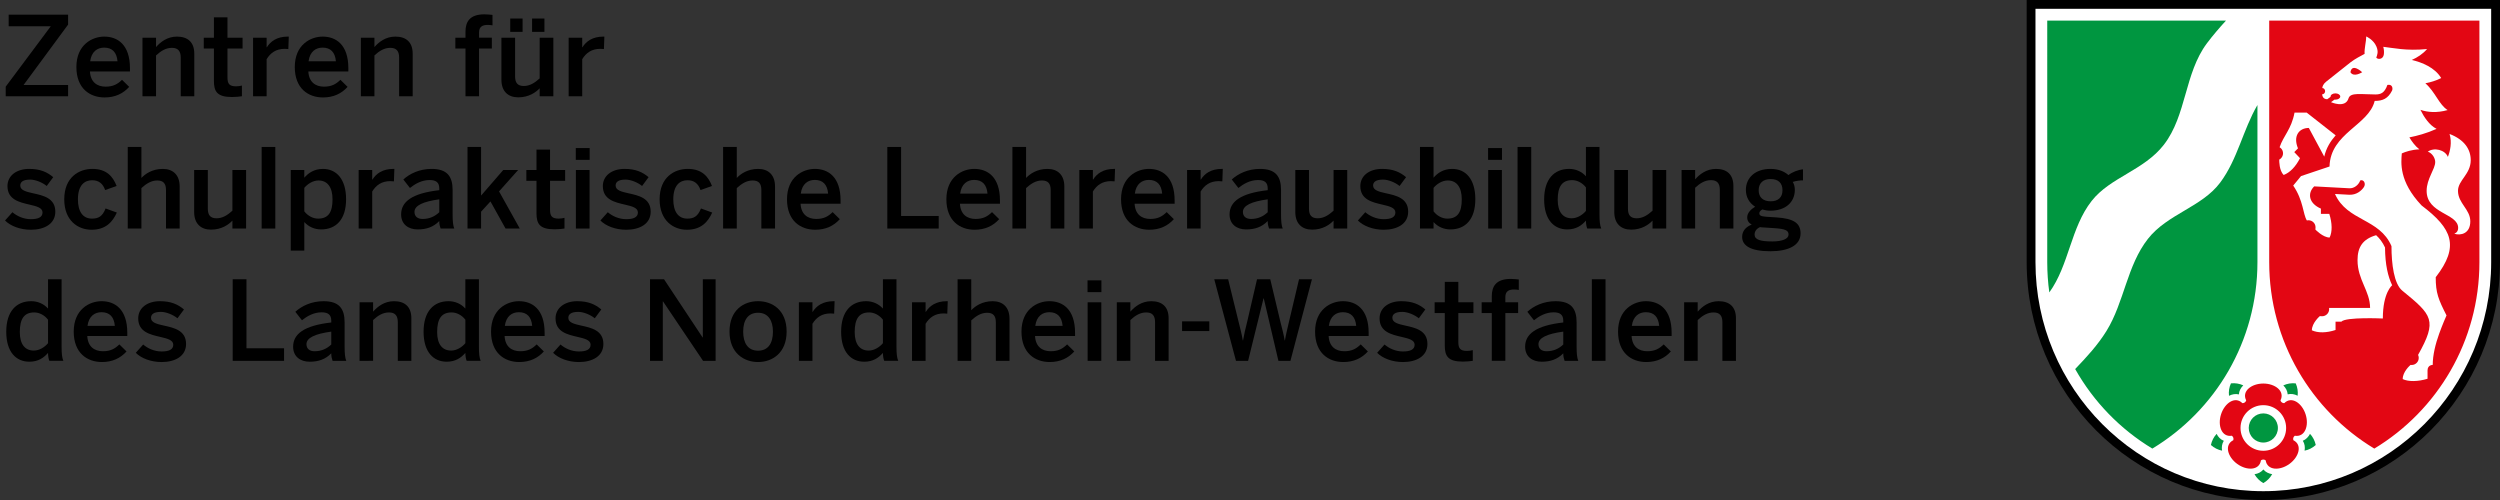<?xml version="1.0" encoding="utf-8"?>
<svg xmlns="http://www.w3.org/2000/svg" style="enable-background:new 0 0 2267.72 453.54;" version="1.1" viewBox="0 0 2267.72 453.54" x="0px" y="0px">
<rect x="0" y="0" width="2267.72" height="453.54" fill="#333333" stroke="none"/>
<style type="text/css">
	.st0{display:none;}
	.st1{fill-rule:evenodd;clip-rule:evenodd;fill:#FFFFFF;}
	.st2{fill-rule:evenodd;clip-rule:evenodd;}
	.st3{fill:#009640;}
	.st4{fill-rule:evenodd;clip-rule:evenodd;fill:#E30613;}
	.st5{fill:none;}
</style>
<g class="st0" id="Hilfslinien">
</g>
<g id="NRW_x5F_W_x5F_CMYK">
	<path class="st1" d="M2053.04,451.41c-117.35,0-212.54-95.67-212.54-213.65V2.13h425.09l0,235.62&#xA;		C2265.58,355.74,2170.39,451.41,2053.04,451.41z" id="Wei"/>
	<path class="st2" d="M2259.72,237.76c0,114.77-92.6,207.79-206.68,207.79s-206.68-93.02-206.68-207.79V8h413.35&#xA;		L2259.72,237.76z M2267.72,0l0,237.76c0,119.15-96.14,215.79-214.68,215.79c-118.54,0-214.68-96.63-214.68-215.79V0H2267.72z" id="Schwarz"/>
	<path class="st3" d="M2047.7,95.25v142.51c0,71.87-38.25,134.71-95.34,169.15c-29.07-17.54-53.26-42.45-70-72.16&#xA;		c10.37-10.81,20.52-21.77,28.44-34.6c16.1-26.12,18.5-59.18,37.58-83.51c17.67-22.53,48.85-28.77,65.46-50.93&#xA;		C2029.68,144.59,2034.53,117.86,2047.7,95.25z M1857.03,18.67h162.15c-6.04,6.63-11.9,13.4-17.29,20.58&#xA;		c-20.44,27.28-18.42,65.35-39.06,92.03c-18.04,23.33-48.61,29.44-65.5,50.98c-19.14,24.43-20.38,58.01-38.41,83&#xA;		c-1.25-8.99-1.89-18.17-1.89-27.51V18.67z M2053.03,401.43c-7.3,0-13.22-5.92-13.22-13.22c0-7.3,5.92-13.22,13.22-13.22&#xA;		c7.3,0,13.22,5.92,13.22,13.22C2066.26,395.51,2060.34,401.43,2053.03,401.43z M2095.38,393.52c2.62,2.84,4.43,6.36,5.21,10.14&#xA;		c-2.84,2.59-6.35,4.37-10.12,5.13c0.52-3.12,0.14-6.24-1.61-8.98C2091.8,398.59,2093.94,396.33,2095.38,393.52z M2071.17,349.58&#xA;		c3.51-1.62,7.41-2.25,11.25-1.82c1.59,3.5,2.19,7.39,1.75,11.21c-2.81-1.46-5.89-2.06-9.04-1.25&#xA;		C2074.9,354.55,2073.4,351.82,2071.17,349.58z M2021.9,359.02c-0.45-3.84,0.15-7.74,1.75-11.27c3.82-0.43,7.7,0.2,11.2,1.8&#xA;		c-2.26,2.23-3.78,4.97-3.98,8.21C2027.78,357.02,2024.72,357.6,2021.9,359.02z M2015.61,408.79c-3.77-0.76-7.28-2.54-10.12-5.13&#xA;		c0.78-3.77,2.57-7.27,5.17-10.1c1.41,2.81,3.53,5.1,6.52,6.3C2015.47,402.59,2015.09,405.68,2015.61,408.79z M2061.07,430.12&#xA;		c-1.89,3.37-4.67,6.17-8.03,8.09c-3.34-1.9-6.12-4.69-8.01-8.04c3.13-0.47,5.97-1.8,8.04-4.3&#xA;		C2055.13,428.29,2057.95,429.62,2061.07,430.12z" id="Grn"/>
	<path class="st4" d="M2073.72,388.21c0,11.43-9.26,20.69-20.69,20.69c-11.43,0-20.69-9.26-20.69-20.69&#xA;		c0-11.43,9.26-20.69,20.69-20.69C2064.46,367.52,2073.72,376.78,2073.72,388.21z M2029.35,420.81c-8.69-6.31-11.94-17.27-3.58-21.5&#xA;		c0.56-1.47,0-3.2-1.32-4.06c-9.25,1.49-13.06-9.29-9.74-19.5c3.32-10.21,12.73-16.69,19.34-10.05c1.58,0.08,3.04-0.98,3.45-2.51&#xA;		c-4.28-8.34,4.8-15.29,15.54-15.29c10.74,0,19.81,6.96,15.53,15.29c0.41,1.52,1.88,2.59,3.45,2.51&#xA;		c6.61-6.64,16.02-0.16,19.34,10.06c3.32,10.21-0.49,20.99-9.74,19.5c-1.32,0.86-1.88,2.58-1.32,4.06&#xA;		c8.36,4.23,5.11,15.19-3.59,21.5c-8.69,6.31-20.11,6.02-21.55-3.24c-1.23-0.99-3.04-0.99-4.27,0&#xA;		C2049.47,426.83,2038.04,427.12,2029.35,420.81z M2112.66,279.33h37.22c0-15.34-11.39-25.4-11.39-43.35&#xA;		c0-11.74,4.61-19.1,16.86-22.64c3.06,2.78,5.82,6.31,8.08,11.15c0.11,15.71,2.73,26.5,6.48,34.3c0,0-8.46,6.44-8.46,30.12&#xA;		c0,0-33.58-1.54-37.61,2.84h-5.29v7.58c-8.27,2.72-15.97,2.81-21.48,0.28c0-6.74,7.23-12.87,7.23-12.87&#xA;		c0.75,0.03,1.37,0.12,2.02,0.12c3.55,0,6.43-2.88,6.43-6.42C2112.76,280.07,2112.73,279.7,2112.66,279.33z M2071.48,158.73&#xA;		c-4.01-3.96-4.04-12.46-4.01-13.97c0.57-0.3,1.1-0.68,1.57-1.16c2.51-2.51,2.51-6.58,0-9.09c-0.38-0.38-0.8-0.7-1.24-0.97&#xA;		c3.62-10.68,10.68-16.23,13.54-31.39h11.05l26.27,20.61c-4.68,5.28-8.56,11.46-10.36,19.33l-13.99-26.03&#xA;		c-8.98,0-14.48,7.43-9.83,18.51l-3.38,3.4l5.2,5.51C2082.4,151.19,2077.19,156.57,2071.48,158.73z M2179.46,343.86&#xA;		c0-6.61,6.49-12.32,7.14-12.87c0.32,0.05,0.66,0.08,0.99,0.08c3.55,0,6.42-2.88,6.42-6.43c0-0.97-0.21-1.89-0.6-2.71&#xA;		c17.62-31.44,12.95-36.01-14.35-58.31c-7.47-6.11-9.78-23.96-9.78-40.37c-10.85-25.36-40.19-22.42-51.25-47.31l12.82,0.7&#xA;		c6.58,0.36,11.19-3.62,13.38-6.89c2.05-3.05,0.03-7.22-3.27-6.1c-1.49,4.11-5.51,7.37-9.95,7.13l-31.84-1.72&#xA;		c-6.33,6.3-4.97,15.41,6.11,20.17v4.75h7.6c2.71,8.59,2.8,16.29,0.29,21.48c-6.06,0-12.89-7.23-12.89-7.23&#xA;		c0.02-0.75,0.12-1.38,0.12-2.02c0-3.55-2.88-6.42-6.42-6.42c-0.5,0-0.99,0.06-1.46,0.17c-3.61-5.73-3.03-17.99-12.37-31.63&#xA;		l7.07-8.6l25.87-8.7c0.75-30.33,35.6-37.34,40.95-59.49c7.46,0,12.12-2.21,15.73-9.29c0.94-1.83,0.5-6.15-4.17-5.22&#xA;		c-2.6,7.35-6.05,8.64-10.87,8.64c-12.56,0-22.69-2.11-24.38,3.48c-2.84,9.44-15.93,3.52-15.93,3.52l3.2-2.33&#xA;		c0.26,0.03,0.53,0.05,0.81,0.05c2.42,0,4.39-1.28,4.39-2.85c0-1.57-1.96-2.85-4.39-2.85c-2.42,0-4.39,1.28-4.39,2.85&#xA;		c0,0.1,0.01,0.19,0.02,0.29l-3,2.18c-3.88,0-4.55-3.03-4.65-4.47c1.53,0,2.68-1.27,2.68-2.84c0-1.57-1.15-2.84-2.56-2.84&#xA;		c0.06-1.16,0.71-3.55,3.48-5.75l22.33-17.73c3.24-2.57,9.69-6.02,12.56-7.51c-0.35-4.86,1.49-11.27,1.49-15.81&#xA;		c0,0,6.57,2.81,9.25,9.2c1.99,4.72,0.73,7.66-0.15,9.97c1.21,1.9,6.28,1.92,6.88-2.96c0.23-1.92,0.2-4.19-0.53-6.81&#xA;		c8.69,0.94,20.93,3.92,39.74,2.02c-3.81,4.42-8.71,7.61-13.87,9.91c9.37,2.22,20.9,6.83,26.66,16.42c-4.51,2.3-9.45,3.8-14.35,4.75&#xA;		c8.99,7.83,12.51,19.55,20.21,24.29c-9.98,2.77-18.2,1.99-24.68-0.21c3.13,6.4,7.98,13.85,14.63,17.26&#xA;		c-9.05,4.07-17.86,6.4-24.66,7.72c2.13,3.56,5.26,7.95,9.08,10.85c-7.03,0.26-12.68,2.22-15.96,3.68&#xA;		c-0.59,8.21-2.85,25.26,17.97,47.24c27.75,20.98,34.67,36.88,12.8,65.08c0,14.29,2.39,20.04,9.8,34.64&#xA;		c-0.64,1.43-3.67,8.29-6.7,16.69c-3.32,9.2-5.81,19.31-5.81,28.19c0,0-4.71-0.03-4.71,4.98v7.6&#xA;		C2193.35,346.23,2184.58,346.34,2179.46,343.86z M2132.06,65.52c3.01,5.01,10.64-0.01,10.64-0.01S2133.45,56.75,2132.06,65.52z&#xA;		 M2241.17,145.25c0,12.78-11.56,18.31-11.56,27.86c0,11.3,11.17,16.75,11.17,27.65c0,11.27-8.86,13.17-14.6,11.23&#xA;		c0,0,3.58-0.87,3.58-5.26c0-13.35-28.59-12.65-28.59-33.62c0-10.96,7.78-19.69,7.78-26.16c0-3.29-2.48-7.92-6.71-9.39&#xA;		c5.85-4.15,15.68-1.61,18.21,4.75c2.03-5.29,3.89-13.16,1.5-20.81c13.44,5.15,19.19,13.9,19.22,23.69V145.25z M2058.37,18.67&#xA;		h190.68v219.09c0,71.87-38.25,134.71-95.34,169.15c-57.09-34.44-95.34-97.28-95.34-169.15V18.67z" id="Rot"/>
</g>
<g id="Ebene_4">
	<g>
		<rect class="st5" height="509.43" width="1660.54" x="1.67" y="13.31"/>
		<path d="M5.17,87.31v-8.7l40.9-54.8H7.87V13.3h53.9v9l-40.4,54.8h40.4v10.2H5.17z"/>
		<path d="M69.29,60.8c0-20.2,14.3-27.6,25.3-27.6c11.9,0,23.3,7.1,23.3,28.7v2.9h-36.3c0.5,9.6,6.4,13.8,14.2,13.8&#xA;			c6.9,0,10.9-2.3,14.9-6.2l6.5,6.4c-5.5,6.1-12.8,9.6-22.3,9.6C81.59,88.41,69.29,80.31,69.29,60.8z M106.59,55.6&#xA;			c-0.7-8.1-4.7-12.4-12.1-12.4c-6,0-11.5,3.4-12.7,12.4H106.59z"/>
		<path d="M129.24,87.31V34.2h12.3v8.5c4-4.6,10.2-9.5,19-9.5c9.7,0,15.7,5,15.7,15.5v38.6h-12.3V52.2c0-5.8-2.4-8.8-8-8.8&#xA;			c-5.4,0-9.9,2.7-14.4,6.9v37H129.24z"/>
		<path d="M194.04,73.41V44h-9.2v-9.8h9.2V15.7h12.3v18.5h13.7V44h-13.7v26.3c0,5.7,1.7,8,7.8,8c1.8,0,4.1-0.3,5.3-0.7v9.7&#xA;			c-1.3,0.3-5.9,0.7-9,0.7C196.94,88.01,194.04,83.01,194.04,73.41z"/>
		<path d="M229.55,87.31V34.2h12.3v8.7h0.2c3.3-5.3,9-9.7,19.1-9.7h0.8l-0.4,11.3c-0.6-0.1-2.6-0.2-3.3-0.2&#xA;			c-7.9,0-12.9,3.7-16.4,9.4v33.6H229.55z"/>
		<path d="M267.39,60.8c0-20.2,14.3-27.6,25.3-27.6c11.9,0,23.3,7.1,23.3,28.7v2.9h-36.3c0.5,9.6,6.4,13.8,14.2,13.8&#xA;			c6.9,0,10.9-2.3,14.9-6.2l6.5,6.4c-5.5,6.1-12.8,9.6-22.3,9.6C279.69,88.41,267.39,80.31,267.39,60.8z M304.69,55.6&#xA;			c-0.7-8.1-4.7-12.4-12.1-12.4c-6,0-11.5,3.4-12.7,12.4H304.69z"/>
		<path d="M327.34,87.31V34.2h12.3v8.5c4-4.6,10.2-9.5,19-9.5c9.7,0,15.7,5,15.7,15.5v38.6h-12.3V52.2c0-5.8-2.4-8.8-8-8.8&#xA;			c-5.4,0-9.9,2.7-14.4,6.9v37H327.34z"/>
		<path d="M422.24,87.31V44h-9.2v-9.8h9.2v-5.4c0-8.9,3.7-15.8,17.2-15.8c2.3,0,6.4,0.4,7.3,0.5V23c-0.8-0.2-2.8-0.4-4.2-0.4&#xA;			c-4.4,0-8,1.2-8,6.9v4.7h11.6V44h-11.6v43.3H422.24z"/>
		<path d="M454.83,72.31V34.2h12.4v35.2c0,5.9,2.5,8.6,7.9,8.6s9.9-2.8,14.4-6.9V34.2h12.4v53.1h-12.4v-7.2&#xA;			c-3.4,3.6-9.8,8.2-19.4,8.2C460.83,88.31,454.83,82.81,454.83,72.31z M462.83,16.8h11.2v12.1h-11.2V16.8z M482.64,16.8h11.2v12.1&#xA;			h-11.2V16.8z"/>
		<path d="M515.82,87.31V34.2h12.3v8.7h0.2c3.3-5.3,9-9.7,19.1-9.7h0.8l-0.4,11.3c-0.6-0.1-2.6-0.2-3.3-0.2&#xA;			c-7.9,0-12.9,3.7-16.4,9.4v33.6H515.82z"/>
		<path d="M4.57,200.01l6.7-7.5c4,3.4,9.9,6.3,16.7,6.3c6.6,0,10.6-1.7,10.6-6.1c0-4.3-5.4-5.6-11.8-7.1c-9.1-2.1-20-4.5-20-16.8&#xA;			c0-9.3,8-15.6,19.7-15.6c10.1,0,16.3,2.9,21.8,7.5l-5.9,8c-3.9-3.2-10.2-5.8-15-5.8c-6.8,0-9,2.4-9,5.4c0,4.3,5.3,5.6,11.6,7&#xA;			c9.1,2,20.2,4.3,20.2,16.7c0,11.2-10.1,16.4-22.2,16.4C18.17,208.41,9.37,204.91,4.57,200.01z"/>
		<path d="M58.28,180.8c0-20.3,13.7-27.6,25.5-27.6c13.2,0,18.8,7.3,22,15.5l-10.4,3.7c-2.1-6-5.9-8.9-11.8-8.9&#xA;			c-7,0-12.9,4.6-12.9,17.3c0,11.3,4.6,17.5,12.7,17.5c5.6,0,9.5-1.7,12.4-9.2l10.2,3.7c-3.8,8.5-10.1,15.6-22.9,15.6&#xA;			C70.78,208.41,58.28,200.21,58.28,180.8z"/>
		<path d="M115.87,207.31v-74h12.4v28.1c3.4-3.6,9.8-8.2,19.4-8.2c9.3,0,15.3,5.5,15.3,16v38.1h-12.4v-35c0-5.9-2.5-8.6-7.9-8.6&#xA;			s-9.9,2.8-14.4,6.9v36.7H115.87z"/>
		<path d="M176.12,192.31v-38.1h12.4v35.2c0,5.9,2.5,8.6,7.9,8.6s9.9-2.8,14.4-6.9v-36.9h12.4v53.1h-12.4v-7.2&#xA;			c-3.4,3.6-9.8,8.2-19.4,8.2C182.12,208.31,176.12,202.81,176.12,192.31z"/>
		<path d="M237.33,207.31v-74h12.4v74H237.33z"/>
		<path d="M263.73,227.31v-73.1h12.3v7c3.5-4.2,9-8,16.9-8c12.1,0,21,9.1,21,27.5c0,18.4-9.1,27.4-22.7,27.4&#xA;			c-5.7,0-11.3-2.3-15.2-6.7v25.9H263.73z M301.63,180.8c0-11.2-4.8-17.1-12.7-17.1c-5.1,0-10,3.2-12.9,6.7v21.3&#xA;			c3.3,4.3,8.1,6.6,12.5,6.6C297.83,198.31,301.63,192.61,301.63,180.8z"/>
		<path d="M325.33,207.31v-53.1h12.3v8.7h0.2c3.3-5.3,9-9.7,19.1-9.7h0.8l-0.4,11.3c-0.6-0.1-2.6-0.2-3.3-0.2&#xA;			c-7.9,0-12.9,3.7-16.4,9.4v33.6H325.33z"/>
		<path d="M363.86,194.51c0-11.5,9.8-19.2,34.6-22v-1.6c0-5.3-2.8-7.6-8.7-7.6c-7.4,0-13.4,3.6-17.9,7.2l-6-7.7&#xA;			c5.7-5.2,14.6-9.6,25.6-9.6c14.2,0,19.1,6.8,19.1,19.2v21.9c0,6.4,0.4,10.3,1.5,13h-12.4c-0.7-2.2-1.2-3.8-1.2-6.8&#xA;			c-5.4,5.5-11.7,7.6-19.6,7.6C370.27,208.11,363.86,203.31,363.86,194.51z M398.47,192.51v-11.7c-14.7,2-22.5,5.6-22.5,11.4&#xA;			c0,4.2,2.9,6.4,7.4,6.4C389.67,198.61,394.57,196.21,398.47,192.51z"/>
		<path d="M424.08,207.31v-74h12.3v44.1l20.1-23.2h13.5l-17.3,19.4l18.8,33.7h-12.9l-13.7-24.6l-8.5,9.3v15.3H424.08z"/>
		<path d="M486.64,193.41V164h-9.2v-9.8h9.2v-18.5h12.3v18.5h13.7v9.8h-13.7v26.3c0,5.7,1.7,8,7.8,8c1.8,0,4.1-0.3,5.3-0.7v9.7&#xA;			c-1.3,0.3-5.9,0.7-9,0.7C489.54,208.01,486.64,203.01,486.64,193.41z"/>
		<path d="M522.28,145v-10.7h12.6V145H522.28z M522.38,207.31v-53.1h12.4v53.1H522.38z"/>
		<path d="M544.62,200.01l6.7-7.5c4,3.4,9.9,6.3,16.7,6.3c6.6,0,10.6-1.7,10.6-6.1c0-4.3-5.4-5.6-11.8-7.1c-9.1-2.1-20-4.5-20-16.8&#xA;			c0-9.3,8-15.6,19.7-15.6c10.1,0,16.3,2.9,21.8,7.5l-5.9,8c-3.9-3.2-10.2-5.8-15-5.8c-6.8,0-9,2.4-9,5.4c0,4.3,5.3,5.6,11.6,7&#xA;			c9.1,2,20.2,4.3,20.2,16.7c0,11.2-10.1,16.4-22.2,16.4C558.22,208.41,549.42,204.91,544.62,200.01z"/>
		<path d="M598.33,180.8c0-20.3,13.7-27.6,25.5-27.6c13.2,0,18.8,7.3,22,15.5l-10.4,3.7c-2.1-6-5.9-8.9-11.8-8.9&#xA;			c-7,0-12.9,4.6-12.9,17.3c0,11.3,4.6,17.5,12.7,17.5c5.6,0,9.5-1.7,12.4-9.2l10.2,3.7c-3.8,8.5-10.1,15.6-22.9,15.6&#xA;			C610.83,208.41,598.33,200.21,598.33,180.8z"/>
		<path d="M655.92,207.31v-74h12.4v28.1c3.4-3.6,9.8-8.2,19.4-8.2c9.3,0,15.3,5.5,15.3,16v38.1h-12.4v-35c0-5.9-2.5-8.6-7.9-8.6&#xA;			s-9.9,2.8-14.4,6.9v36.7H655.92z"/>
		<path d="M713.88,180.8c0-20.2,14.3-27.6,25.3-27.6c11.9,0,23.3,7.1,23.3,28.7v2.9h-36.3c0.5,9.6,6.4,13.8,14.2,13.8&#xA;			c6.9,0,10.9-2.3,14.9-6.2l6.5,6.4c-5.5,6.1-12.8,9.6-22.3,9.6C726.18,208.41,713.88,200.31,713.88,180.8z M751.18,175.6&#xA;			c-0.7-8.1-4.7-12.4-12.1-12.4c-6,0-11.5,3.4-12.7,12.4H751.18z"/>
		<path d="M804.88,207.31v-74h12.5v62.6h34.1v11.4H804.88z"/>
		<path d="M858.45,180.8c0-20.2,14.3-27.6,25.3-27.6c11.9,0,23.3,7.1,23.3,28.7v2.9h-36.3c0.5,9.6,6.4,13.8,14.2,13.8&#xA;			c6.9,0,10.9-2.3,14.9-6.2l6.5,6.4c-5.5,6.1-12.8,9.6-22.3,9.6C870.75,208.41,858.45,200.31,858.45,180.8z M895.75,175.6&#xA;			c-0.7-8.1-4.7-12.4-12.1-12.4c-6,0-11.5,3.4-12.7,12.4H895.75z"/>
		<path d="M918.35,207.31v-74h12.4v28.1c3.4-3.6,9.8-8.2,19.4-8.2c9.3,0,15.3,5.5,15.3,16v38.1h-12.4v-35c0-5.9-2.5-8.6-7.9-8.6&#xA;			s-9.9,2.8-14.4,6.9v36.7H918.35z"/>
		<path d="M979.05,207.31v-53.1h12.3v8.7h0.2c3.3-5.3,9-9.7,19.1-9.7h0.8l-0.4,11.3c-0.6-0.1-2.6-0.2-3.3-0.2&#xA;			c-7.9,0-12.9,3.7-16.4,9.4v33.6H979.05z"/>
		<path d="M1016.89,180.8c0-20.2,14.3-27.6,25.3-27.6c11.9,0,23.3,7.1,23.3,28.7v2.9h-36.3c0.5,9.6,6.4,13.8,14.2,13.8&#xA;			c6.9,0,10.9-2.3,14.9-6.2l6.5,6.4c-5.5,6.1-12.8,9.6-22.3,9.6C1029.19,208.41,1016.89,200.31,1016.89,180.8z M1054.19,175.6&#xA;			c-0.7-8.1-4.7-12.4-12.1-12.4c-6,0-11.5,3.4-12.7,12.4H1054.19z"/>
		<path d="M1076.78,207.31v-53.1h12.3v8.7h0.2c3.3-5.3,9-9.7,19.1-9.7h0.8l-0.4,11.3c-0.6-0.1-2.6-0.2-3.3-0.2&#xA;			c-7.9,0-12.9,3.7-16.4,9.4v33.6H1076.78z"/>
		<path d="M1115.32,194.51c0-11.5,9.8-19.2,34.6-22v-1.6c0-5.3-2.8-7.6-8.7-7.6c-7.4,0-13.4,3.6-17.9,7.2l-6-7.7&#xA;			c5.7-5.2,14.6-9.6,25.6-9.6c14.2,0,19.1,6.8,19.1,19.2v21.9c0,6.4,0.4,10.3,1.5,13h-12.4c-0.7-2.2-1.2-3.8-1.2-6.8&#xA;			c-5.4,5.5-11.7,7.6-19.6,7.6C1121.72,208.11,1115.32,203.31,1115.32,194.51z M1149.93,192.51v-11.7c-14.7,2-22.5,5.6-22.5,11.4&#xA;			c0,4.2,2.9,6.4,7.4,6.4C1141.12,198.61,1146.03,196.21,1149.93,192.51z"/>
		<path d="M1174.96,192.31v-38.1h12.4v35.2c0,5.9,2.5,8.6,7.9,8.6s9.9-2.8,14.4-6.9v-36.9h12.4v53.1h-12.4v-7.2&#xA;			c-3.4,3.6-9.8,8.2-19.4,8.2C1180.96,208.31,1174.96,202.81,1174.96,192.31z"/>
		<path d="M1231.73,200.01l6.7-7.5c4,3.4,9.9,6.3,16.7,6.3c6.6,0,10.6-1.7,10.6-6.1c0-4.3-5.4-5.6-11.8-7.1c-9.1-2.1-20-4.5-20-16.8&#xA;			c0-9.3,8-15.6,19.7-15.6c10.1,0,16.3,2.9,21.8,7.5l-5.9,8c-3.9-3.2-10.2-5.8-15-5.8c-6.8,0-9,2.4-9,5.4c0,4.3,5.3,5.6,11.6,7&#xA;			c9.1,2,20.2,4.3,20.2,16.7c0,11.2-10.1,16.4-22.2,16.4C1245.33,208.41,1236.53,204.91,1231.73,200.01z"/>
		<path d="M1300.35,201.41v5.9h-12.3v-74h12.3v27.9c3.5-4.2,9-8,16.9-8c12.1,0,21,9.1,21,27.5c0,18.4-9.1,27.4-22.7,27.4&#xA;			C1309.85,208.11,1304.25,205.81,1300.35,201.41z M1325.95,180.8c0-11.2-4.8-17.1-12.7-17.1c-5.1,0-10,3.2-12.9,6.7v21.3&#xA;			c3.3,4.3,8.1,6.6,12.5,6.6C1322.15,198.31,1325.95,192.61,1325.95,180.8z"/>
		<path d="M1349.83,145v-10.7h12.6V145H1349.83z M1349.93,207.31v-53.1h12.4v53.1H1349.93z"/>
		<path d="M1376.56,207.31v-74h12.4v74H1376.56z"/>
		<path d="M1400.68,180.9c0-18.4,9.1-27.7,22.7-27.7c5.7,0,11.3,2.3,15.2,6.7v-26.6h12.3v61c0,6.4,0.4,10.3,1.6,13h-12.7&#xA;			c-0.7-1.5-1.2-4.5-1.2-7.2c-3.9,4.5-9,8-16.9,8C1409.58,208.11,1400.68,199.31,1400.68,180.9z M1438.58,191.31V170&#xA;			c-3.3-4.3-8.1-6.6-12.5-6.6c-9.3,0-13.1,6-13.1,17.8c0,11.2,4.8,16.8,12.7,16.8C1430.78,198.01,1435.68,194.81,1438.58,191.31z"/>
		<path d="M1464.3,192.31v-38.1h12.4v35.2c0,5.9,2.5,8.6,7.9,8.6s9.9-2.8,14.4-6.9v-36.9h12.4v53.1H1499v-7.2&#xA;			c-3.4,3.6-9.8,8.2-19.4,8.2C1470.3,208.31,1464.3,202.81,1464.3,192.31z"/>
		<path d="M1525.34,207.31v-53.1h12.3v8.5c4-4.6,10.2-9.5,19-9.5c9.7,0,15.7,5,15.7,15.5v38.6h-12.3v-35.1c0-5.8-2.4-8.8-8-8.8&#xA;			c-5.4,0-9.9,2.7-14.4,6.9v37H1525.34z"/>
		<path d="M1580.27,214.91c0-5.3,3.3-9.1,8.7-11.2c-2.7-1.4-4.1-3.6-4.1-6.5c0-4,3.2-7.3,7.2-9.7c-5.4-3.4-8.4-8.8-8.4-15.3&#xA;			c0-10.9,8.4-19,22.3-19c7.3,0,12.7,2.4,16.3,5.6c3.4-2.7,8.8-4.8,13.2-5.2v10c-2.4,0-5.8,0.3-9.3,1.4c1.2,1.9,1.9,4.4,1.9,7.2&#xA;			c0,11.1-8.3,18.9-22.1,18.9c-3,0-4.8-0.4-7.4-1.1c-1.6,0.9-2.7,2-2.7,3.4c0,2.1,1.4,2.8,6.1,3.2l9.4,0.6&#xA;			c15.7,1,21.9,5.2,21.9,14.5c0,10.9-11,16.2-27.4,16.2C1587.57,227.91,1580.27,222.61,1580.27,214.91z M1622.37,212.81&#xA;			c0-3.8-2.7-5.2-13.5-5.9l-9.2-0.6c-1.1,0-2.1-0.1-3.2-0.3c-3.5,1.6-4.9,4.1-4.9,6.8c0,4.7,5.4,6.2,16.2,6.2&#xA;			C1616.77,219.01,1622.37,216.61,1622.37,212.81z M1616.87,172.6c0-6.6-3.8-10.2-10.8-10.2c-6.8,0-10.8,3.7-10.8,10.2&#xA;			s4.1,10,10.9,10C1612.87,182.6,1616.87,179.1,1616.87,172.6z"/>
		<path d="M5.67,300.9c0-18.4,9.1-27.7,22.7-27.7c5.7,0,11.3,2.3,15.2,6.7v-26.6h12.3v61c0,6.4,0.4,10.3,1.6,13h-12.7&#xA;			c-0.7-1.5-1.2-4.5-1.2-7.2c-3.9,4.5-9,8-16.9,8C14.57,328.11,5.67,319.31,5.67,300.9z M43.57,311.3V290c-3.3-4.3-8.1-6.6-12.5-6.6&#xA;			c-9.3,0-13.1,6-13.1,17.8c0,11.2,4.8,16.8,12.7,16.8C35.77,318.01,40.67,314.8,43.57,311.3z"/>
		<path d="M66.87,300.8c0-20.2,14.3-27.6,25.3-27.6c11.9,0,23.3,7.1,23.3,28.7v2.9h-36.3c0.5,9.6,6.4,13.8,14.2,13.8&#xA;			c6.9,0,10.9-2.3,14.9-6.2l6.5,6.4c-5.5,6.1-12.8,9.6-22.3,9.6C79.17,328.41,66.87,320.31,66.87,300.8z M104.17,295.6&#xA;			c-0.7-8.1-4.7-12.4-12.1-12.4c-6,0-11.5,3.4-12.7,12.4H104.17z"/>
		<path d="M123.17,320.01l6.7-7.5c4,3.4,9.9,6.3,16.7,6.3c6.6,0,10.6-1.7,10.6-6.1c0-4.3-5.4-5.6-11.8-7.1c-9.1-2.1-20-4.5-20-16.8&#xA;			c0-9.3,8-15.6,19.7-15.6c10.1,0,16.3,2.9,21.8,7.5l-5.9,8c-3.9-3.2-10.2-5.8-15-5.8c-6.8,0-9,2.4-9,5.4c0,4.3,5.3,5.6,11.6,7&#xA;			c9.1,2,20.2,4.3,20.2,16.7c0,11.2-10.1,16.4-22.2,16.4C136.77,328.41,127.97,324.91,123.17,320.01z"/>
		<path d="M211.07,327.31v-74h12.5v62.6h34.1v11.4H211.07z"/>
		<path d="M265.89,314.51c0-11.5,9.8-19.2,34.6-22v-1.6c0-5.3-2.8-7.6-8.7-7.6c-7.4,0-13.4,3.6-17.9,7.2l-6-7.7&#xA;			c5.7-5.2,14.6-9.6,25.6-9.6c14.2,0,19.1,6.8,19.1,19.2v21.9c0,6.4,0.4,10.3,1.5,13h-12.4c-0.7-2.2-1.2-3.8-1.2-6.8&#xA;			c-5.4,5.5-11.7,7.6-19.6,7.6C272.29,328.11,265.89,323.31,265.89,314.51z M300.49,312.51v-11.7c-14.7,2-22.5,5.6-22.5,11.4&#xA;			c0,4.2,2.9,6.4,7.4,6.4C291.69,318.61,296.59,316.21,300.49,312.51z"/>
		<path d="M326.14,327.31v-53.1h12.3v8.5c4-4.6,10.2-9.5,19-9.5c9.7,0,15.7,5,15.7,15.5v38.6h-12.3v-35.1c0-5.8-2.4-8.8-8-8.8&#xA;			c-5.4,0-9.9,2.7-14.4,6.9v37H326.14z"/>
		<path d="M384.22,300.9c0-18.4,9.1-27.7,22.7-27.7c5.7,0,11.3,2.3,15.2,6.7v-26.6h12.3v61c0,6.4,0.4,10.3,1.6,13h-12.7&#xA;			c-0.7-1.5-1.2-4.5-1.2-7.2c-3.9,4.5-9,8-16.9,8C393.12,328.11,384.22,319.31,384.22,300.9z M422.13,311.3V290&#xA;			c-3.3-4.3-8.1-6.6-12.5-6.6c-9.3,0-13.1,6-13.1,17.8c0,11.2,4.8,16.8,12.7,16.8C414.33,318.01,419.23,314.8,422.13,311.3z"/>
		<path d="M445.42,300.8c0-20.2,14.3-27.6,25.3-27.6c11.9,0,23.3,7.1,23.3,28.7v2.9h-36.3c0.5,9.6,6.4,13.8,14.2,13.8&#xA;			c6.9,0,10.9-2.3,14.9-6.2l6.5,6.4c-5.5,6.1-12.8,9.6-22.3,9.6C457.72,328.41,445.42,320.31,445.42,300.8z M482.73,295.6&#xA;			c-0.7-8.1-4.7-12.4-12.1-12.4c-6,0-11.5,3.4-12.7,12.4H482.73z"/>
		<path d="M501.72,320.01l6.7-7.5c4,3.4,9.9,6.3,16.7,6.3c6.6,0,10.6-1.7,10.6-6.1c0-4.3-5.4-5.6-11.8-7.1c-9.1-2.1-20-4.5-20-16.8&#xA;			c0-9.3,8-15.6,19.7-15.6c10.1,0,16.3,2.9,21.8,7.5l-5.9,8c-3.9-3.2-10.2-5.8-15-5.8c-6.8,0-9,2.4-9,5.4c0,4.3,5.3,5.6,11.6,7&#xA;			c9.1,2,20.2,4.3,20.2,16.7c0,11.2-10.1,16.4-22.2,16.4C515.32,328.41,506.52,324.91,501.72,320.01z"/>
		<path d="M589.62,327.31v-74h12.7l35,52.8h0.2v-52.8h11.6v74h-11.4l-36.3-53.9h-0.2v53.9H589.62z"/>
		<path d="M661.73,300.8c0-19.6,12.9-27.6,25.9-27.6c12.9,0,25.9,8,25.9,27.6c0,19.4-13,27.6-25.9,27.6&#xA;			C674.73,328.41,661.73,320.21,661.73,300.8z M701.13,300.8c0-9.9-4.2-17.1-13.5-17.1c-8.9,0-13.5,6.4-13.5,17.1&#xA;			c0,10.1,4.1,17.3,13.5,17.3C696.53,318.11,701.13,311.71,701.13,300.8z"/>
		<path d="M724.66,327.31v-53.1h12.3v8.7h0.2c3.3-5.3,9-9.7,19.1-9.7h0.8l-0.4,11.3c-0.6-0.1-2.6-0.2-3.3-0.2&#xA;			c-7.9,0-12.9,3.7-16.4,9.4v33.6H724.66z"/>
		<path d="M762.98,300.9c0-18.4,9.1-27.7,22.7-27.7c5.7,0,11.3,2.3,15.2,6.7v-26.6h12.3v61c0,6.4,0.4,10.3,1.6,13h-12.7&#xA;			c-0.7-1.5-1.2-4.5-1.2-7.2c-3.9,4.5-9,8-16.9,8C771.88,328.11,762.98,319.31,762.98,300.9z M800.88,311.3V290&#xA;			c-3.3-4.3-8.1-6.6-12.5-6.6c-9.3,0-13.1,6-13.1,17.8c0,11.2,4.8,16.8,12.7,16.8C793.08,318.01,797.98,314.8,800.88,311.3z"/>
		<path d="M827.29,327.31v-53.1h12.3v8.7h0.2c3.3-5.3,9-9.7,19.1-9.7h0.8l-0.4,11.3c-0.6-0.1-2.6-0.2-3.3-0.2&#xA;			c-7.9,0-12.9,3.7-16.4,9.4v33.6H827.29z"/>
		<path d="M868.61,327.31v-74h12.4v28.1c3.4-3.6,9.8-8.2,19.4-8.2c9.3,0,15.3,5.5,15.3,16v38.1h-12.4v-35c0-5.9-2.5-8.6-7.9-8.6&#xA;			s-9.9,2.8-14.4,6.9v36.7H868.61z"/>
		<path d="M926.57,300.8c0-20.2,14.3-27.6,25.3-27.6c11.9,0,23.3,7.1,23.3,28.7v2.9h-36.3c0.5,9.6,6.4,13.8,14.2,13.8&#xA;			c6.9,0,10.9-2.3,14.9-6.2l6.5,6.4c-5.5,6.1-12.8,9.6-22.3,9.6C938.88,328.41,926.57,320.31,926.57,300.8z M963.88,295.6&#xA;			c-0.7-8.1-4.7-12.4-12.1-12.4c-6,0-11.5,3.4-12.7,12.4H963.88z"/>
		<path d="M986.48,265v-10.7h12.6V265H986.48z M986.58,327.31v-53.1h12.4v53.1H986.58z"/>
		<path d="M1013.04,327.31v-53.1h12.3v8.5c4-4.6,10.2-9.5,19-9.5c9.7,0,15.7,5,15.7,15.5v38.6h-12.3v-35.1c0-5.8-2.4-8.8-8-8.8&#xA;			c-5.4,0-9.9,2.7-14.4,6.9v37H1013.04z"/>
		<path d="M1072.26,300.3v-8.8h24.7v8.8H1072.26z"/>
		<path d="M1121.14,327.31l-19.7-74h12.6l9.4,38.3c1.5,5.9,2.9,11.4,3.9,17.2h0.2c1-5.7,2.3-11.2,3.8-17.1l8.9-38.4h12l9.2,38.6&#xA;			c1.6,6.3,2.8,10.7,3.9,16.9h0.2c1.1-6.4,2.2-10.3,3.6-16.6l9.2-38.9h11.7l-19.5,74h-10.9l-13.3-56.7h-0.2l-14,56.7H1121.14z"/>
		<path d="M1192.89,300.8c0-20.2,14.3-27.6,25.3-27.6c11.9,0,23.3,7.1,23.3,28.7v2.9h-36.3c0.5,9.6,6.4,13.8,14.2,13.8&#xA;			c6.9,0,10.9-2.3,14.9-6.2l6.5,6.4c-5.5,6.1-12.8,9.6-22.3,9.6C1205.19,328.41,1192.89,320.31,1192.89,300.8z M1230.19,295.6&#xA;			c-0.7-8.1-4.7-12.4-12.1-12.4c-6,0-11.5,3.4-12.7,12.4H1230.19z"/>
		<path d="M1249.19,320.01l6.7-7.5c4,3.4,9.9,6.3,16.7,6.3c6.6,0,10.6-1.7,10.6-6.1c0-4.3-5.4-5.6-11.8-7.1c-9.1-2.1-20-4.5-20-16.8&#xA;			c0-9.3,8-15.6,19.7-15.6c10.1,0,16.3,2.9,21.8,7.5l-5.9,8c-3.9-3.2-10.2-5.8-15-5.8c-6.8,0-9,2.4-9,5.4c0,4.3,5.3,5.6,11.6,7&#xA;			c9.1,2,20.2,4.3,20.2,16.7c0,11.2-10.1,16.4-22.2,16.4C1262.79,328.41,1253.99,324.91,1249.19,320.01z"/>
		<path d="M1310.54,313.41V284h-9.2v-9.8h9.2v-18.5h12.3v18.5h13.7v9.8h-13.7v26.3c0,5.7,1.7,8,7.8,8c1.8,0,4.1-0.3,5.3-0.7v9.7&#xA;			c-1.3,0.3-5.9,0.7-9,0.7C1313.44,328.01,1310.54,323.01,1310.54,313.41z"/>
		<path d="M1353.18,327.31V284h-9.2v-9.8h9.2v-5.4c0-8.9,3.7-15.8,17.2-15.8c2.3,0,6.4,0.4,7.3,0.5v9.5c-0.8-0.2-2.8-0.4-4.2-0.4&#xA;			c-4.4,0-8,1.2-8,6.9v4.7h11.6v9.8h-11.6v43.3H1353.18z"/>
		<path d="M1383.42,314.51c0-11.5,9.8-19.2,34.6-22v-1.6c0-5.3-2.8-7.6-8.7-7.6c-7.4,0-13.4,3.6-17.9,7.2l-6-7.7&#xA;			c5.7-5.2,14.6-9.6,25.6-9.6c14.2,0,19.1,6.8,19.1,19.2v21.9c0,6.4,0.4,10.3,1.5,13h-12.4c-0.7-2.2-1.2-3.8-1.2-6.8&#xA;			c-5.4,5.5-11.7,7.6-19.6,7.6C1389.82,328.11,1383.42,323.31,1383.42,314.51z M1418.02,312.51v-11.7c-14.7,2-22.5,5.6-22.5,11.4&#xA;			c0,4.2,2.9,6.4,7.4,6.4C1409.22,318.61,1414.12,316.21,1418.02,312.51z"/>
		<path d="M1443.95,327.31v-74h12.4v74H1443.95z"/>
		<path d="M1467.71,300.8c0-20.2,14.3-27.6,25.3-27.6c11.9,0,23.3,7.1,23.3,28.7v2.9h-36.3c0.5,9.6,6.4,13.8,14.2,13.8&#xA;			c6.9,0,10.9-2.3,14.9-6.2l6.5,6.4c-5.5,6.1-12.8,9.6-22.3,9.6C1480.01,328.41,1467.71,320.31,1467.71,300.8z M1505.01,295.6&#xA;			c-0.7-8.1-4.7-12.4-12.1-12.4c-6,0-11.5,3.4-12.7,12.4H1505.01z"/>
		<path d="M1527.66,327.31v-53.1h12.3v8.5c4-4.6,10.2-9.5,19-9.5c9.7,0,15.7,5,15.7,15.5v38.6h-12.3v-35.1c0-5.8-2.4-8.8-8-8.8&#xA;			c-5.4,0-9.9,2.7-14.4,6.9v37H1527.66z"/>
	</g>
	<g>
	</g>
	<g>
	</g>
	<g>
	</g>
	<g>
	</g>
	<g>
	</g>
	<g>
	</g>
</g>
</svg>